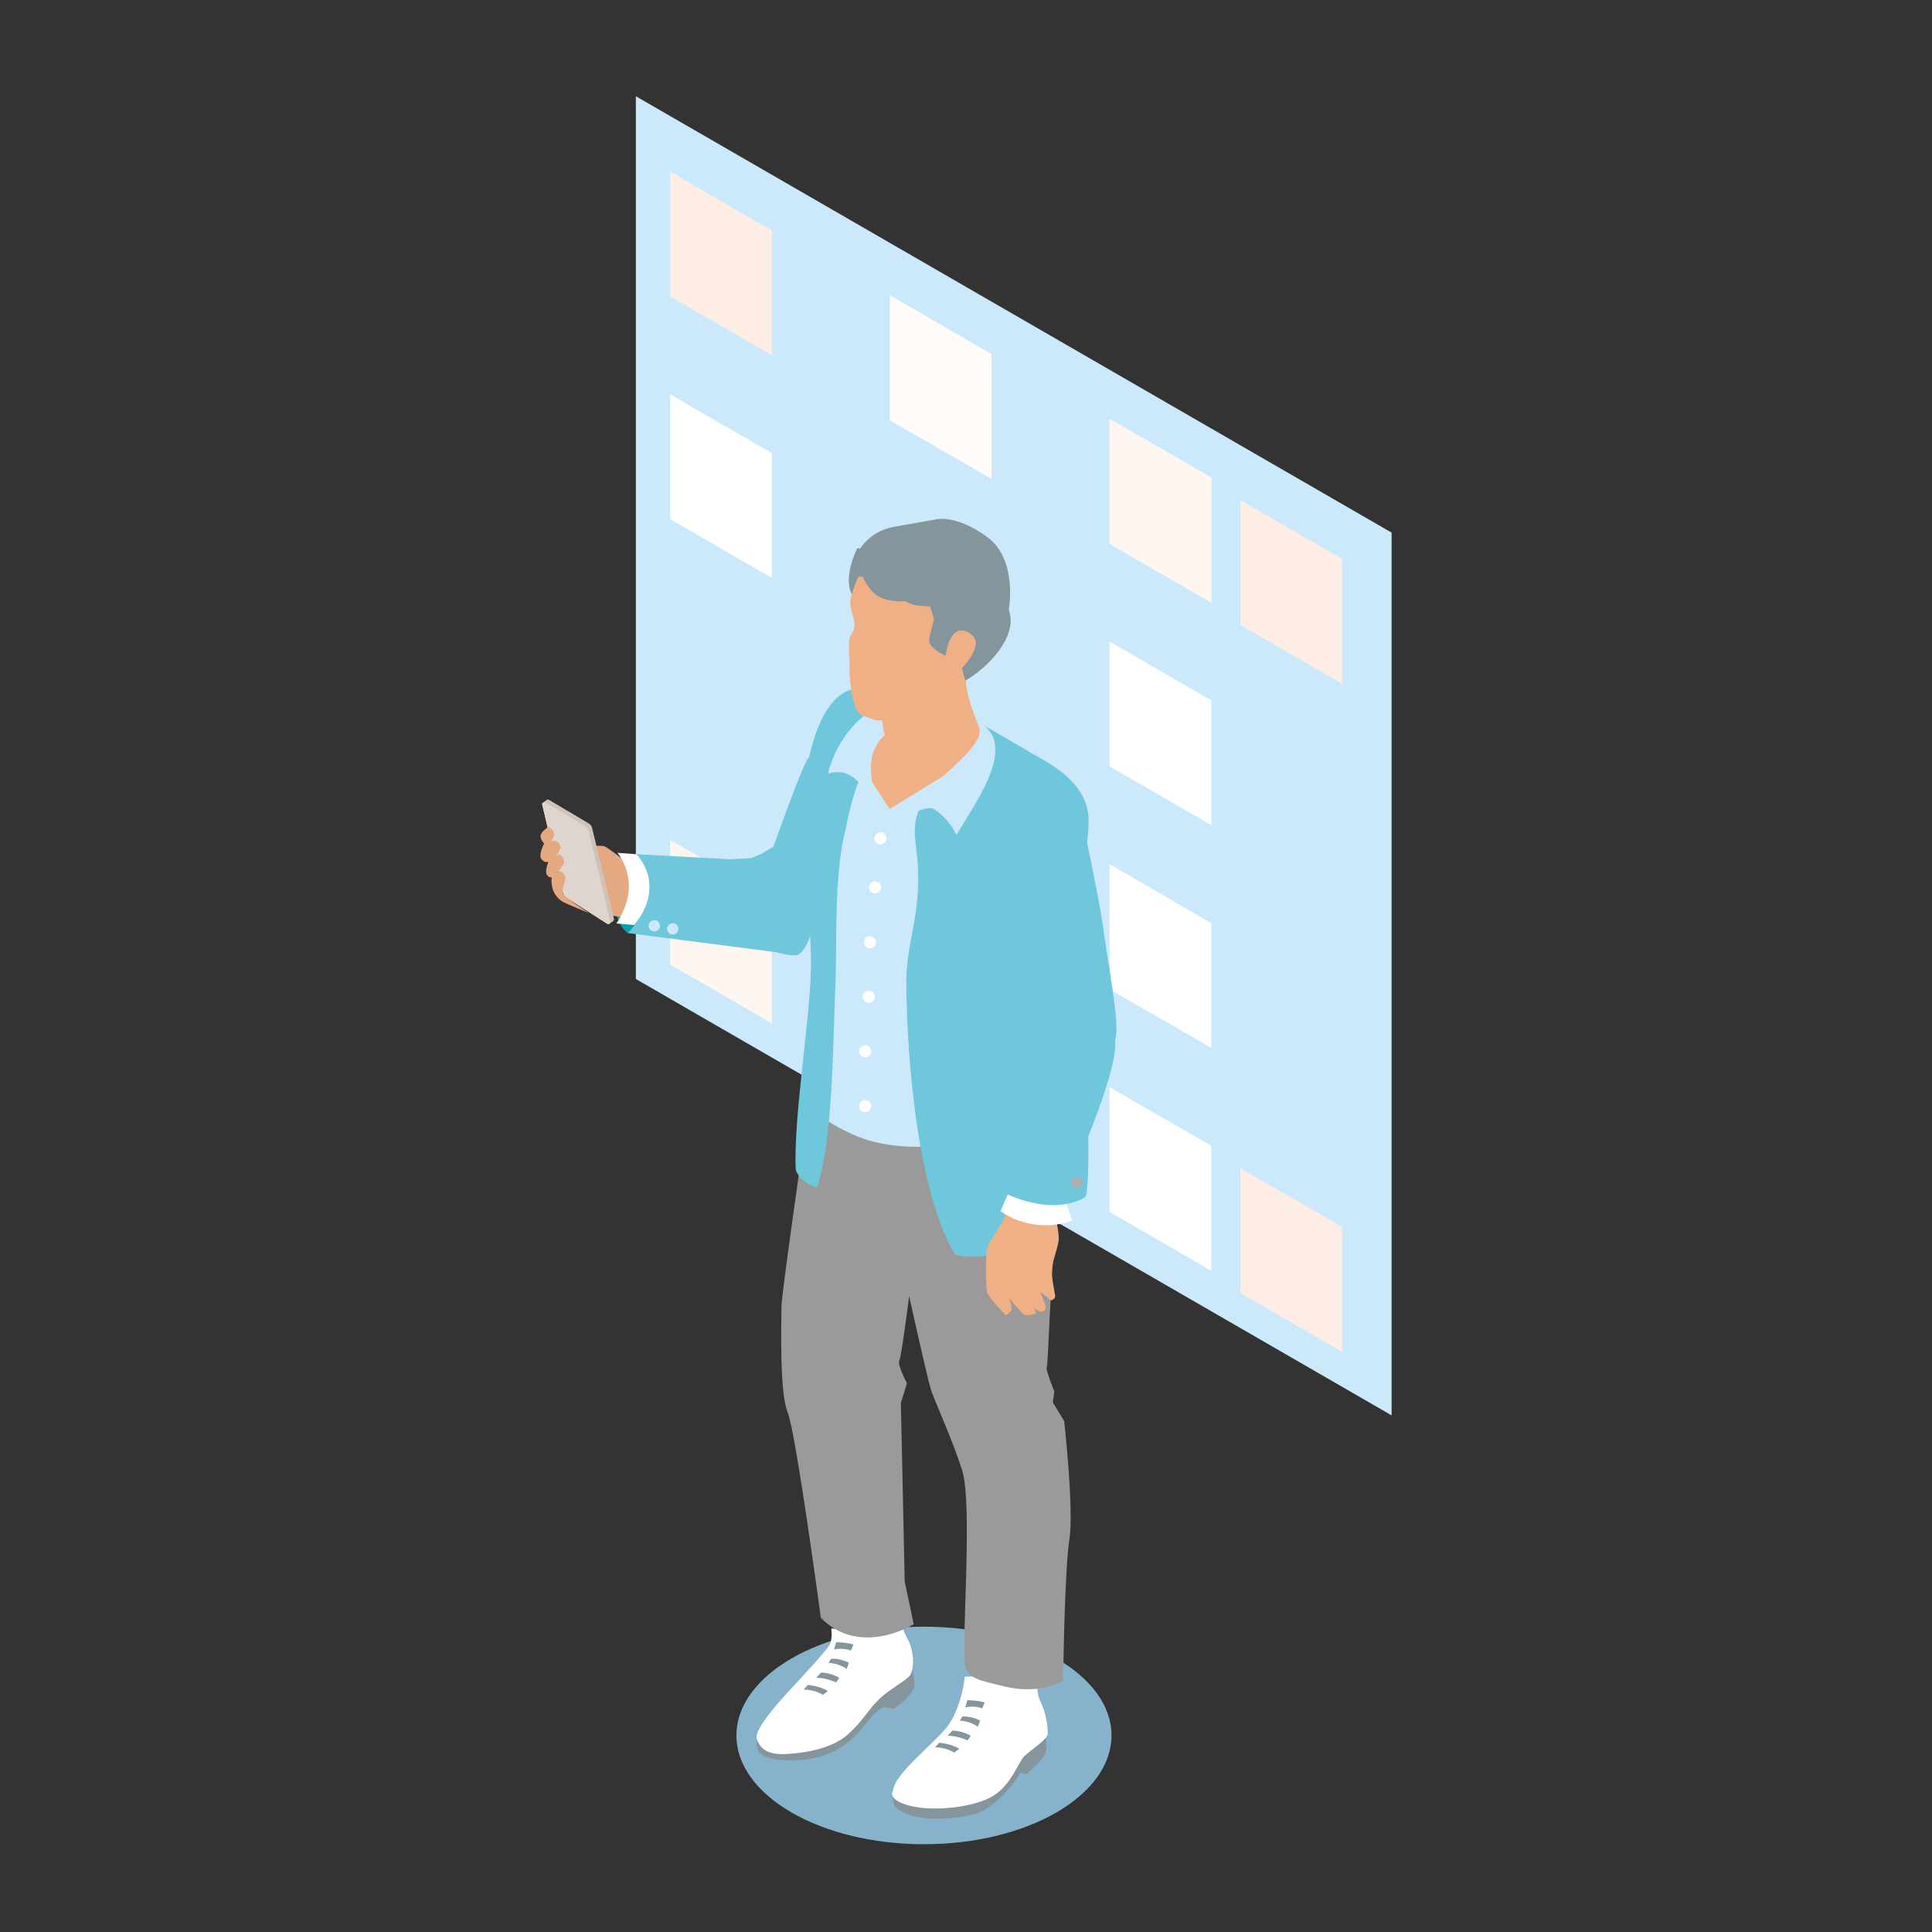 <?xml version="1.0" encoding="UTF-8"?>
<svg xmlns="http://www.w3.org/2000/svg" id="Illu" viewBox="0 0 1000 1000">
  <rect x="0" y="0" width="1000" height="1000" fill="#333333" stroke="none"/>
  <defs>
    <style>.cls-1,.cls-2{fill:#fff;}.cls-3,.cls-4{fill:#6ec7db;}.cls-5{fill:#e4a980;}.cls-5,.cls-2,.cls-4,.cls-6,.cls-7,.cls-8,.cls-9,.cls-10,.cls-11,.cls-12{fill-rule:evenodd;}.cls-13{fill:#fffbf8;}.cls-14,.cls-9{fill:#cbe9fb;}.cls-6{fill:#85959c;}.cls-15{fill:#b0b0b0;}.cls-7{fill:#cfc2b8;}.cls-8{fill:#9b9a9a;}.cls-16,.cls-10{fill:#f0b085;}.cls-17{fill:none;}.cls-11{fill:#ded5ce;}.cls-12{fill:#00a2a8;}.cls-18{fill:#feede4;}.cls-19{fill:#fef6f1;}.cls-20{fill:#87b2cc;}</style>
  </defs>
  <ellipse class="cls-20" cx="478.24" cy="898.27" rx="97.07" ry="56.3"></ellipse>
  <polygon class="cls-14" points="329.12 49.82 329.12 506.73 720.29 732.59 720.29 275.68 329.12 49.82"></polygon>
  <polygon class="cls-18" points="642 258.86 694.64 289.28 694.64 353.88 642 323.45 642 258.86"></polygon>
  <polygon class="cls-18" points="642 604.66 694.64 635.08 694.64 699.67 642 669.25 642 604.66"></polygon>
  <polygon class="cls-1" points="574.29 216.8 626.94 247.23 626.94 311.82 574.29 281.39 574.29 216.8"></polygon>
  <polygon class="cls-1" points="574.29 332.07 626.94 362.49 626.94 427.08 574.29 396.66 574.29 332.07"></polygon>
  <polygon class="cls-1" points="574.29 447.33 626.94 477.76 626.94 542.35 574.29 512.03 574.29 447.33"></polygon>
  <polygon class="cls-19" points="346.87 434.67 399.52 465.09 399.52 529.68 346.87 499.26 346.87 434.67"></polygon>
  <polygon class="cls-1" points="574.29 562.7 626.94 593.03 626.94 657.72 574.29 627.29 574.29 562.7"></polygon>
  <polygon class="cls-1" points="399.52 299.15 346.87 268.72 346.87 204.13 399.52 234.56 399.52 299.15"></polygon>
  <polygon class="cls-19" points="626.94 311.92 574.29 281.5 574.29 216.91 626.94 247.23 626.94 311.92"></polygon>
  <polygon class="cls-13" points="513.23 247.85 460.58 217.53 460.58 152.83 513.23 183.26 513.23 247.85"></polygon>
  <polygon class="cls-18" points="399.52 183.88 346.87 153.46 346.87 88.87 399.52 119.29 399.52 183.88"></polygon>
  <path class="cls-6" d="m443.76,283.68s-6.96,13.5-3.43,22.64,6.75,7.89,6.75,7.89c0,0,14.75-26.58,14.23-26.9-.42-.42-17.55-3.63-17.55-3.63Z"></path>
  <path class="cls-6" d="m471.59,862.6s2.08,5.92,1.66,10.18-10.49,11.73-10.49,11.73l-5.5-.93s-3.12.73-10.38,10.07c-7.27,9.35-16.72,16.1-33.02,17.34-16.3,1.14-20.77-3.12-21.6-5.19s-.62-6.54,0-6.65c.52-.21,79.34-36.55,79.34-36.55Z"></path>
  <path class="cls-2" d="m430.26,842.87s.73,4.78-.62,8c-1.35,3.22-17.03,19.73-22.53,25.75-5.5,6.02-17.03,19.11-15.37,23.57s4.88,8.31,15.58,7.68,23.68-3.12,31.57-10.18,9.97-12.05,15.58-17.65,13.91-9.76,16.3-12.57c2.39-2.8,2.7-12.57-.93-19-3.63-6.44-4.26-12.98-4.26-12.98l-32.4,7.68-2.91-.31Z"></path>
  <path class="cls-6" d="m425.9,877.24s-4.15-2.8-9.97-2.7l2.18-2.39s5.92.31,10.38,3.12l-2.6,1.97Z"></path>
  <path class="cls-6" d="m432.86,870.81s-5.5-2.49-10.38-2.39l2.49-2.7s4.88,0,9.45,2.7l-1.56,2.39Z"></path>
  <path class="cls-6" d="m438.26,863.85s-4.05-3.01-9.45-3.12l1.45-2.18s4.15-.42,9.14,2.08l-1.14,3.22Z"></path>
  <path class="cls-6" d="m431.71,853.78l1.04-3.74s4.78-.1,9.03,1.14l-1.35,3.12c0,.1-3.84-1.66-8.72-.52Z"></path>
  <path class="cls-6" d="m540.96,897.08s1.35,5.92.1,10.07c-1.14,4.15-9.76,11.11-9.76,11.11l-3.12-.73s-10.7,18.38-25.13,21.81c-14.54,3.43-33.02,3.01-39.98-4.47,0,0-1.45-4.15-.62-6.02.93-2.08,78.51-31.78,78.51-31.78Z"></path>
  <path class="cls-2" d="m498.9,871.12s-1.77,12.88-7.89,21.6c-6.02,8.72-28.04,25.03-28.76,34.06,0,0-3.74,4.57,8.72,7.89,12.46,3.22,33.75.73,43.2-5.19,9.45-5.92,12.88-17.45,16.1-20.56,3.22-3.12,12.05-8.72,12.05-11.53s-.42-9.76-3.74-16.61c-3.22-6.85-.93-14.54-.93-14.54l-38.32,1.66-.42,3.22Z"></path>
  <path class="cls-6" d="m493.92,907.15s-4.15-2.8-9.97-2.7l2.18-2.39s5.92.31,10.38,3.12l-2.6,1.97Z"></path>
  <path class="cls-6" d="m500.87,900.82s-5.5-2.49-10.38-2.39l2.49-2.7s4.88,0,9.45,2.7l-1.56,2.39Z"></path>
  <path class="cls-6" d="m506.17,893.76s-4.05-3.01-9.45-3.12l1.45-2.18s4.15-.42,9.14,2.08l-1.14,3.22Z"></path>
  <path class="cls-6" d="m499.63,883.79l1.04-3.74s4.78-.1,9.03,1.14l-1.35,3.12c.1,0-3.74-1.77-8.72-.52Z"></path>
  <path class="cls-8" d="m535.87,586.38s12.57,36.03,10.18,55.97-3.53,64.59-4.26,65.42,3.95,12.57,3.95,12.57l-.83,5.5,5.92,9.76s5.09,45.79,2.7,61.06c-2.39,15.26-3.12,65.84-3.12,65.84,0,0-.93,6.54.21,6.65,1.14.21-11.22,8.41-30.32,3.84-16.2-3.84-17.24-4.26-20.35-9.45-3.12-5.09,3.95-84.22-1.97-102.6-5.92-18.38-14.54-36.03-16.41-42.68-1.97-6.65-11.01-47.35-11.01-47.35,0,0-3.95,31.36-5.09,33.33-1.14,1.97,3.95,11.73,3.95,11.73l-3.12,10.18,1.97,92.42,4.67,22.12s-27.62,17.45-48.08-3.32c0,0-12.88-95.95-17.24-106.54s-3.12-49.33-3.12-54.83,10.59-79.44,10.59-79.44l3.95-28.56,116.82,18.38Z"></path>
  <path class="cls-12" d="m329.32,482.02l-4.36.93s-8.62-4.57-7.48-26.27c.93-16.82,12.98-14.33,12.98-14.33l16.41,25.23-17.55,14.43Z"></path>
  <path class="cls-4" d="m412.71,494.27l-87.75-11.32s20.56-19.63,4.57-40.81l48.18,2.6,10.9-.52,5.19-2.08,10.38-6.23,8.52,58.36Z"></path>
  <line class="cls-17" x1="489.24" y1="591.16" x2="467.23" y2="588.56"></line>
  <path class="cls-10" d="m441.47,389.6c0,15.06,9.97,33.65,26.9,33.65s34.48-18.59,34.48-33.65-13.71-27.21-30.74-27.21-30.63,12.15-30.63,27.21Z"></path>
  <path class="cls-9" d="m493.5,398.42l-1.35.83-31.67,19.52-15.78-24.4-15.47,41.43-6.65,140.5s14.54,11.11,30.43,14.85c15.78,3.84,32.3,2.18,32.61,1.25.31-.93.31-163.55.31-163.55"></path>
  <path class="cls-4" d="m424.03,469.45s-5.19,22.95-11.22,24.82c-6.13,1.87-29.49-8-29.49-8,0,0,33.23-96.16,35.31-93.87,2.08,2.18,9.66,39.98,9.66,39.98l-4.26,37.07Z"></path>
  <path class="cls-4" d="m443.24,356.37c-16.51,1.77-23.47,28.45-25.65,41.74-6.13,37.49,1.87,63.76,2.18,99.07.31,26.58-9.24,80.17-7.89,108.31,1.66,5.19,7.17,8,11.11,9.24,8.1-26.69,7.89-67.6,9.55-108.62.93-22.43-2.91-92.01,18.8-95.12-1.45-10.38-3.32-18.59,2.8-28.25-.62-1.56,1.14-5.5,2.7-7.37-.73-6.96-1.56-14.64-3.22-17.86-.31-.62-5.09-1.77-10.38-1.14Z"></path>
  <path class="cls-4" d="m538.57,392.5c-6.13-3.43-18.69-11.11-32.19-18.59,5.92,7.06-1.56,12.98-12.77,24.51-5.3,5.4-13.81,11.73-17.86,20.56-1.97,4.36-3.01,9.45-1.56,19.83,4.15,30.74-4.98,48.08-5.09,68.22-.1,26.69,3.63,106.44,25.23,142.37,7.79,1.87,16.3,1.45,24.51-1.97,16.1-6.65,30.63-18.59,32.81-20.77-5.4-44.55-10.07-47.46-11.32-75.18-.42-9.97-5.4-11.32,1.14-29.8,10.18-28.66,22.12-76.12,22.01-97.51-.31-15.58-13.5-25.34-24.92-31.67Z"></path>
  <path class="cls-9" d="m453.21,385.65c-4.36,6.85-1.56,18.28-1.66,25.44-4.98.93-10.9,12.05-13.91,19.31.93-7.37,3.95-18.69,6.65-25.65-4.26-4.47-9.14-6.23-15.78-4.36,4.67-18.48,18.59-33.02,27.41-33.96,4.15,11.63,0,8.2-2.7,19.21Z"></path>
  <path class="cls-9" d="m461,378.59c-3.84,1.87-6.65,4.98-8.93,10.7-2.18,5.19-1.04,14.95-.83,20.04-4.36-8.52-11.42-12.88-18.07-14.54,4.78-12.77,15.16-25.13,23.26-27.1,1.66,4.15,3.84,6.44,4.57,10.9Z"></path>
  <path class="cls-10" d="m508.77,381.5c.42,5.19-41.02,29.39-50.57-.31-1.56-4.26-1.56-13.08-4.26-23.05l38.94-16.93,8.31-4.47c-4.05,19.42,1.14,28.56,7.58,44.76Z"></path>
  <path class="cls-10" d="m508.77,381.5c.1.62,0,1.45-.21,2.08-18.48-11.63-29.91-1.87-51.51-7.68-.73-4.67-1.35-11.01-3.12-17.76l38.94-16.93,8.31-4.47c-3.43,16.82.1,25.96,5.19,38.53.73,1.87,1.56,4.05,2.39,6.23Z"></path>
  <path class="cls-9" d="m505.03,372.05c.52,1.25.93,2.18,1.35,3.22.21.52.42,1.04.52,1.56,3.01,10.7-27.41,28.76-35.51,43.3,3.74.42,9.14-3.32,12.36-1.14,4.88,3.22,8.83,8,11.32,13.19,9.76-16.51,24.3-36.55,19-50.57-1.45-3.53-5.19-7.06-9.03-9.55Z"></path>
  <path class="cls-10" d="m462.45,371.63c5.09-2.08,16.72-5.3,21.39-7.37,10.07-4.67,10.9-13.91,16.1-26.27,9.45-4.15,13.19-8.31,14.95-13.4,4.26-12.15-.1-27.1-8.1-36.45-7.06-8.2-16.3-11.94-27.62-11.73-21.91.31-33.85,14.43-38.63,32.4-.42,1.56-.52,3.01-.31,4.67.42,3.84,1.66,5.82,1.97,8.52.52,4.78-1.35,5.3-2.28,7.89-1.25,3.32.1,10.28-.21,16.72-.1,1.56.1,3.84.52,7.68.62,6.44,2.6,13.81,4.67,15.16,1.77,1.14,3.84,1.66,6.65,2.8,2.08.83,4.36,1.14,10.9-.62Z"></path>
  <path class="cls-10" d="m499.42,326.56c8.62-1.97,7.68,7.68,5.82,13.4-1.35,3.95-4.57,3.32-6.13,6.33-1.87,3.63-4.98,5.09-7.48,4.78-5.09-.62-1.14-7.89-.21-10.8-.1-5.09,2.49-12.46,8-13.71Z"></path>
  <path class="cls-4" d="m495.27,516.18c2.28-3.53,6.13-7.37,8.62-9.76,13.08-12.98,38.42,9.24,34.58,22.74-1.66,5.82-7.89,10.49-13.71,14.64,1.77-17.13-12.15-29.28-29.49-27.62Z"></path>
  <path class="cls-3" d="m556.53,407.56s12.15,54.83,14.54,73.11,8.93,50.57,6.13,57.63c-2.8,7.06-9.87,12.67-9.87,12.67l-44.55-16.41,8.93-47.77,5.61-68.43,19.21-10.8Z"></path>
  <circle class="cls-1" cx="455.7" cy="433.94" r="3.12"></circle>
  <circle class="cls-1" cx="450.3" cy="487.73" r="3.12"></circle>
  <circle class="cls-1" cx="449.68" cy="515.97" r="3.12"></circle>
  <circle class="cls-1" cx="447.81" cy="544.12" r="3.12"></circle>
  <circle class="cls-1" cx="447.81" cy="572.47" r="3.12"></circle>
  <circle class="cls-1" cx="452.9" cy="459.28" r="3.12"></circle>
  <path class="cls-10" d="m547.81,625.53c-5.3.31-10.9-2.91-16.1-2.08-2.8.42-5.61,1.04-8.31,1.77,2.7-4.47,5.82-68.12,9.45-89.93.73-4.47,20.46-14.85,27.83-17.24,6.23-1.97,8.83,7.37,12.15,13.71,7.06,13.29-1.14,21.18-3.95,31.36-11.63,36.03-21.08,62.1-21.08,62.41Z"></path>
  <path class="cls-16" d="m552.59,601.65s-6.65,22.12-6.65,23.78c-.1,1.77,2.18,12.05,2.08,15.78-.1,3.74-3.63,12.77-3.74,15.89s1.56,11.73,1.87,13.5-2.08,2.49-2.08,2.49l-5.71-4.47s2.08,4.98,2.7,6.96-.73,3.43-2.08,3.32c-1.35,0-3.84-1.87-3.84-1.87,0,0,1.87,2.91.52,3.12s-4.57,1.04-5.82.1c-1.25-.93-7.58-8.31-7.58-8.31,0,0,2.08,5.5,1.04,6.65-1.04,1.14-2.7,2.18-2.7,2.18,0,0-9.24-9.35-9.76-12.25s-1.04-21.39.73-24.4c1.87-3.01,7.68-12.25,8-13.08.31-.83,5.09-34.48,5.09-34.48,0,0,9.35,3.43,14.85,4.26,5.61.93,13.08.83,13.08.83Z"></path>
  <path class="cls-5" d="m322.16,444.63s-7.58-5.92-9.24-6.54c-1.66-.62-6.85-.21-8.62.42-1.77.62-4.47,8.72-4.47,9.55,0,.93,4.36,3.01,6.13,1.66l2.39-1.35,7.27,25.44,7.27,1.04s7.58-10.7,4.57-17.65c-2.91-7.06-5.3-12.57-5.3-12.57Z"></path>
  <path class="cls-2" d="m319.56,441.42l9.87.73s15.89,15.47-1.14,36.66l-9.24-.83c13.4-20.15,1.97-34.89.52-36.55Z"></path>
  <path class="cls-7" d="m283.01,414c.31-.21.73-.21,1.14,0l20.66,12.25c.83.52,1.45,1.35,1.66,2.28l11.32,47.04c.1.42-.1.83-.42,1.14,0,0-1.66,1.25-1.97,1.45-.31.21-.73.21-1.14,0l-21.18-13.6c-.83-.52-1.35-1.25-1.56-2.18l-10.8-45.79c-.1-.42.1-.83.42-1.14-.1,0,1.77-1.35,1.87-1.45Z"></path>
  <path class="cls-11" d="m315.93,476.93l-11.32-47.04c-.21-.93-.83-1.77-1.66-2.28l-20.66-12.25c-.83-.52-1.87.21-1.66,1.14l10.8,45.79c.21.93.73,1.66,1.56,2.18l21.18,13.6c.93.62,1.97-.21,1.77-1.14Z"></path>
  <path class="cls-5" d="m291.21,460.52l1.56-6.23s-.62-2.49-2.39-3.22-1.97.62-1.97.62c0,0,3.43-3.74,3.53-5.61s-1.77-3.74-2.39-3.84c-.62-.1-2.49,1.25-2.49,1.25,0,0,3.63-3.43,3.01-5.5s-2.39-3.53-5.09-2.39c0,0,2.28-2.49,1.77-4.36s-2.39-3.74-3.32-3.01-4.05,3.01-3.63,4.98c.31,1.87,1.87,3.43,1.87,3.43,0,0-3.01,5.4-1.56,7.79s3.74,1.66,3.74,1.66c0,0-1.66,3.74-1.04,6.02.62,2.28,2.8,2.08,2.8,2.08,0,0-.52,1.56.31,5.4s4.26,6.54,5.3,7.17,13.5,5.82,13.5,5.82c0,0-13.08-8.62-13.4-9.97-.1-1.45-.1-2.08-.1-2.08Z"></path>
  <path class="cls-1" d="m522.68,615.77l-4.78,11.11s15.89,12.46,36.97,4.88l-3.43-10.7-28.76-5.3Z"></path>
  <path class="cls-3" d="m561.52,619.71s-14.75,10.7-42.78-2.7l11.53-104.15,44.13-12.05s.52,26.38,2.7,37.49-13.81,49.84-13.81,49.84c0,0,.52,30.74-1.77,31.57Z"></path>
  <circle class="cls-14" cx="338.67" cy="479.21" r="2.91"></circle>
  <circle class="cls-14" cx="348.22" cy="480.77" r="2.91"></circle>
  <circle class="cls-15" cx="557.36" cy="612.13" r="2.91"></circle>
  <path class="cls-6" d="m446.56,298.53s2.7,6.96,8.2,10.18,13.91,2.49,13.91,2.49c0,0,1.45,1.04,4.05,1.77,2.7.73,8.72.93,8.72.93l1.97,6.44s-1.77,6.44-2.49,10.7c-.73,4.26,8.52,8.41,8.52,8.41,0,0,2.49-11.94,6.96-12.88,4.47-.93,9.97,3.01,8.41,8.41s-6.96,10.9-6.96,10.9l1.77,6.44s4.36-2.39,9.55-6.96c5.19-4.67,17.45-17.24,12.98-29.8,0,0,4.78-25.65-10.9-37.38-15.68-11.73-26.17-9.45-26.17-9.45l-22.33,3.95c-9.76,1.66-17.76,8.62-20.98,17.96h0s-.83,1.04-.73,4.88c0,3.74,5.5,3.01,5.5,3.01Z"></path>
  <path class="cls-10" d="m489.55,339.34s1.25-12.98,7.89-12.88c6.54.1,3.53,6.23,3.53,6.23,0,0-5.71,8-6.02,8s-5.4-1.35-5.4-1.35Z"></path>
</svg>
